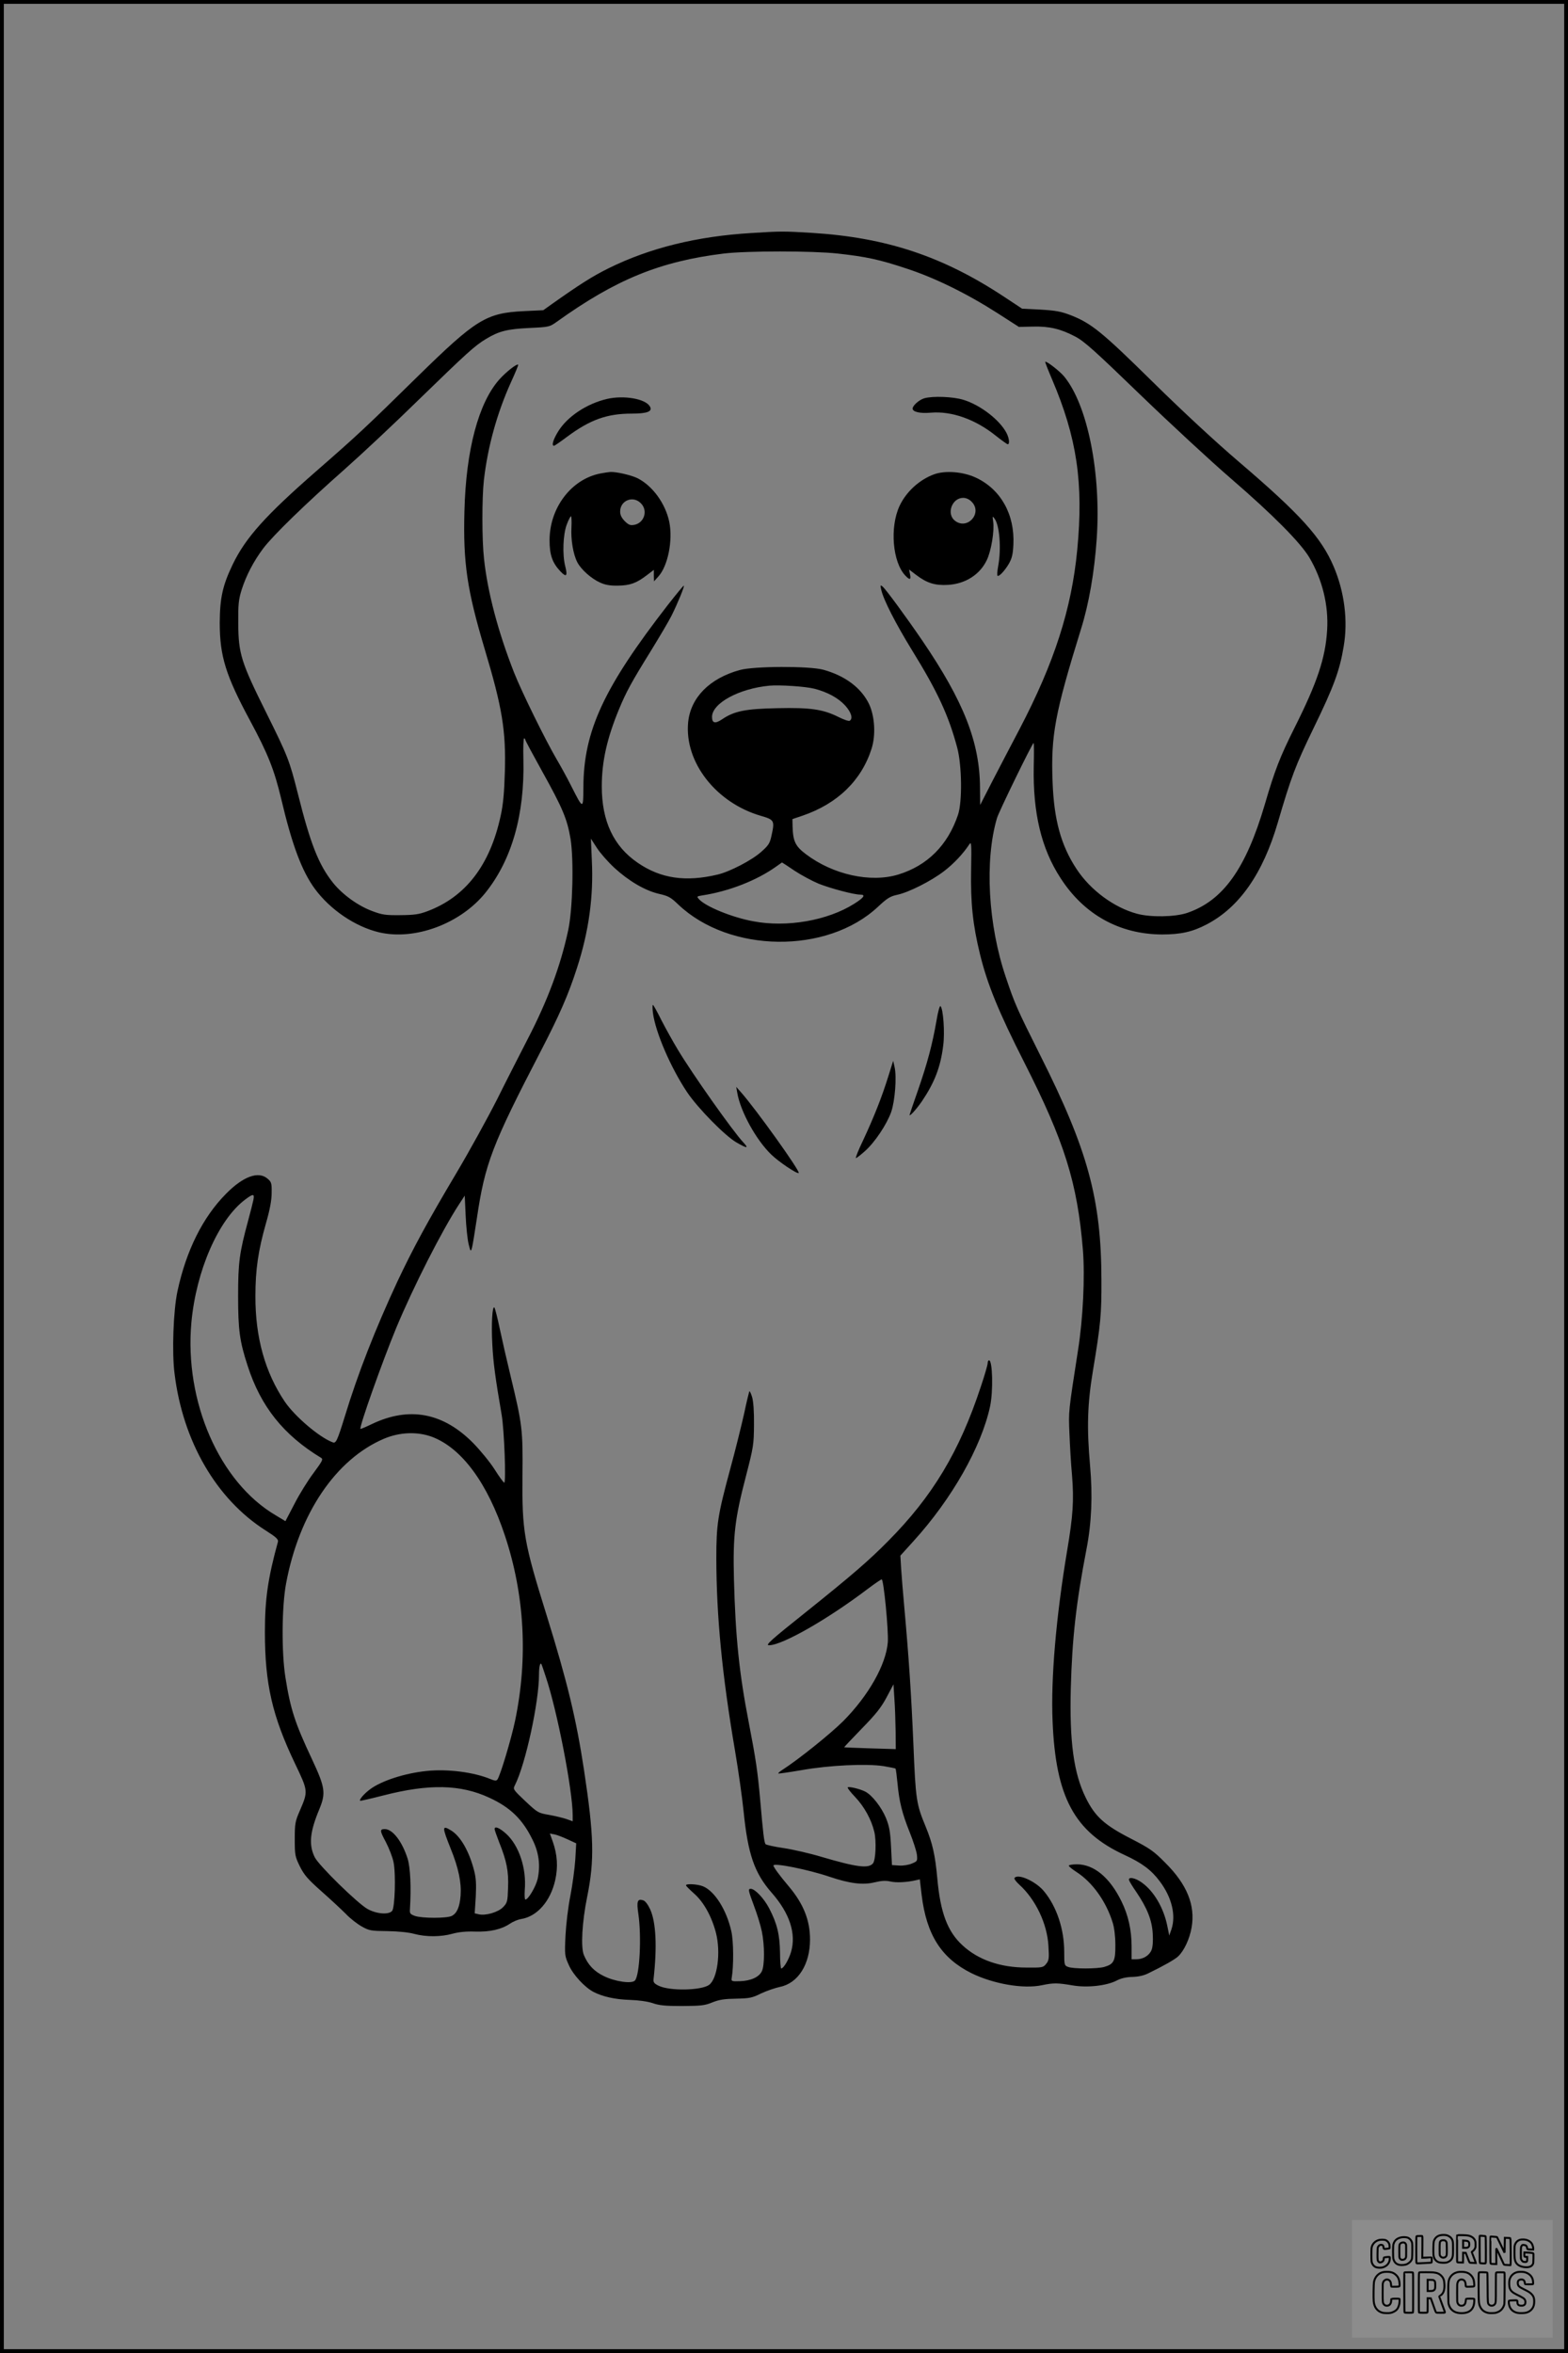 <?xml version="1.0" encoding="UTF-8"?>
<svg xmlns="http://www.w3.org/2000/svg" version="1.0" width="1024pt" height="1536pt" viewBox="0 0 1024 1536" preserveAspectRatio="xMidYMid meet">
  <rect x="0" y="0" width="1024" height="1536" fill="#808080" stroke="none"/>
  <g transform="translate(0.00 0.00) scale(1)">
    <g transform="translate(0,1536) scale(0.1,-0.1)" fill="#000000" stroke="none">
      <path d="M4910 13839 c-358 -21 -668 -98 -935 -230 -107 -53 -187 -104 -371 -234 l-56 -40 -126 -6 c-248 -12 -313 -53 -697 -429 -338 -332 -394 -384 -660 -616 -331 -289 -461 -434 -545 -608 -66 -137 -84 -219 -85 -381 0 -218 39 -344 198 -639 117 -217 158 -321 203 -509 71 -302 135 -473 220 -589 101 -137 264 -247 419 -284 234 -55 532 56 695 258 172 214 257 510 248 871 -2 75 0 137 5 137 4 0 7 -4 7 -8 0 -5 50 -98 111 -208 133 -239 163 -310 185 -440 22 -138 14 -458 -15 -595 -50 -234 -135 -462 -266 -714 -45 -88 -135 -263 -198 -390 -64 -126 -183 -342 -265 -480 -192 -323 -283 -491 -387 -711 -144 -310 -257 -597 -344 -883 -49 -158 -57 -175 -79 -166 -86 32 -246 168 -312 265 -129 191 -193 420 -192 690 0 171 18 296 69 475 26 90 37 151 37 198 1 63 -1 71 -27 93 -59 51 -159 15 -271 -99 -151 -152 -260 -370 -317 -636 -27 -125 -37 -400 -19 -538 54 -442 273 -819 594 -1023 71 -45 85 -59 81 -75 -65 -236 -85 -374 -85 -588 0 -340 48 -548 196 -858 87 -182 87 -181 32 -309 -30 -69 -33 -83 -33 -185 0 -105 2 -114 33 -178 28 -56 51 -83 140 -162 59 -52 131 -119 160 -148 28 -30 76 -67 105 -83 48 -27 60 -29 167 -30 69 -1 139 -8 175 -18 78 -21 176 -20 250 1 41 11 88 16 147 14 98 -3 173 14 229 52 19 13 52 27 73 30 104 17 191 116 222 254 19 86 14 166 -16 251 l-19 53 32 -6 c18 -4 56 -19 86 -33 l54 -25 -6 -106 c-4 -58 -18 -164 -32 -236 -15 -75 -28 -185 -32 -261 -6 -127 -5 -132 22 -192 28 -64 104 -145 161 -175 60 -31 142 -49 236 -52 61 -2 116 -10 150 -21 42 -15 82 -19 193 -19 123 1 147 3 198 24 45 18 80 23 155 24 87 2 104 5 162 34 36 17 92 36 124 43 118 24 196 147 196 309 0 126 -43 233 -137 345 -62 73 -101 127 -102 138 -2 20 227 -26 366 -73 133 -45 218 -55 293 -37 46 11 74 13 104 6 38 -9 107 -6 167 8 l26 6 12 -103 c32 -260 129 -412 326 -510 143 -70 339 -104 460 -78 76 16 102 15 198 -1 95 -17 223 -3 289 31 28 15 63 23 103 24 39 1 76 9 105 24 101 49 173 90 194 110 39 37 75 114 88 189 25 145 -30 281 -172 422 -76 77 -99 93 -225 158 -172 88 -234 144 -294 266 -79 160 -107 365 -98 716 9 325 34 552 102 905 34 174 41 351 24 545 -22 249 -18 404 19 625 50 300 56 367 55 590 -1 527 -89 849 -399 1465 -153 306 -166 334 -225 510 -116 341 -140 762 -58 1040 11 39 231 490 239 490 3 0 3 -69 1 -153 -6 -302 49 -536 175 -729 154 -239 386 -367 663 -368 122 0 199 17 292 66 214 112 367 333 464 665 87 297 115 372 234 617 132 271 170 375 196 532 29 169 5 356 -65 521 -81 190 -216 340 -620 685 -151 129 -365 327 -560 519 -335 330 -403 385 -539 438 -63 24 -96 30 -196 36 l-120 6 -115 76 c-402 266 -772 389 -1260 419 -180 11 -204 11 -390 -1z m560 -134 c189 -21 272 -39 450 -98 184 -60 394 -163 594 -291 l140 -90 90 2 c109 3 183 -15 278 -65 58 -30 127 -92 426 -381 196 -189 463 -436 592 -547 270 -233 451 -415 510 -513 86 -145 127 -313 117 -475 -11 -183 -65 -343 -213 -638 -95 -190 -129 -277 -194 -500 -124 -422 -274 -630 -509 -709 -79 -26 -236 -29 -325 -5 -150 40 -305 154 -396 293 -101 153 -147 321 -156 567 -12 304 15 448 186 1000 51 163 87 369 102 586 30 428 -59 876 -213 1062 -29 35 -117 103 -123 95 -2 -1 18 -52 44 -113 163 -382 207 -676 165 -1115 -37 -385 -149 -734 -377 -1170 -51 -96 -129 -247 -175 -335 l-82 -160 -1 111 c-1 298 -106 565 -378 964 -110 161 -237 333 -258 351 -15 12 -16 10 -9 -21 14 -64 93 -219 203 -398 165 -267 237 -423 293 -632 31 -116 34 -356 5 -440 -67 -198 -200 -331 -390 -389 -181 -55 -426 -1 -603 133 -69 52 -84 84 -87 180 l-1 49 65 22 c229 78 386 230 452 438 28 88 21 210 -16 290 -51 106 -155 185 -299 225 -91 25 -454 24 -546 -2 -197 -54 -321 -180 -337 -341 -25 -260 182 -526 476 -611 86 -25 90 -31 69 -126 -11 -52 -18 -65 -68 -109 -60 -54 -204 -129 -284 -148 -209 -50 -372 -26 -521 76 -159 108 -236 272 -236 500 0 162 34 313 112 502 48 116 82 178 211 386 54 88 114 189 132 225 40 80 86 192 81 197 -2 2 -48 -54 -103 -124 -420 -541 -552 -825 -553 -1192 -1 -147 -1 -147 -80 9 -26 52 -69 130 -95 174 -72 123 -228 439 -278 566 -104 265 -173 525 -196 742 -14 123 -14 395 -1 513 25 218 85 436 177 640 28 61 49 112 47 114 -8 9 -78 -46 -123 -96 -136 -153 -218 -460 -228 -860 -9 -338 17 -513 132 -899 115 -383 140 -534 132 -804 -4 -134 -11 -212 -27 -284 -69 -322 -228 -530 -478 -624 -56 -21 -85 -25 -177 -26 -97 -1 -119 2 -185 27 -92 34 -194 108 -255 184 -94 118 -148 255 -230 583 -55 217 -65 243 -205 525 -165 331 -183 387 -184 585 -1 126 2 155 22 220 30 94 78 186 141 270 64 85 275 290 531 516 113 100 333 306 489 459 311 302 361 348 436 393 84 51 139 64 282 71 130 6 132 7 180 41 385 276 674 394 1090 445 153 18 576 18 743 0z m-151 -2841 c85 -22 155 -60 200 -109 40 -44 53 -86 30 -100 -6 -4 -38 7 -72 24 -102 51 -184 63 -402 58 -207 -4 -281 -19 -360 -73 -45 -30 -65 -25 -65 16 0 89 175 185 375 204 68 6 235 -5 294 -20z m-1308 -1168 c96 -88 202 -150 293 -171 62 -14 77 -23 126 -70 334 -317 971 -325 1303 -15 61 57 80 69 127 79 75 16 220 89 305 154 64 49 125 114 165 175 14 21 15 5 12 -165 -4 -218 11 -360 58 -552 48 -196 120 -373 289 -706 263 -518 347 -786 383 -1224 14 -175 1 -449 -32 -656 -63 -406 -62 -395 -56 -540 3 -77 10 -201 17 -275 13 -164 7 -262 -32 -493 -72 -431 -107 -834 -95 -1112 20 -496 142 -723 470 -874 113 -52 175 -98 230 -172 79 -105 107 -222 76 -314 l-14 -40 -13 64 c-24 117 -87 225 -165 281 -44 33 -94 41 -84 15 3 -9 24 -43 47 -76 71 -105 102 -183 107 -271 3 -50 0 -89 -8 -108 -15 -36 -55 -60 -100 -60 l-30 0 0 83 c0 109 -22 206 -66 295 -76 156 -180 242 -291 242 -29 0 -53 -4 -53 -9 0 -5 22 -23 50 -41 104 -67 194 -192 237 -332 10 -32 17 -89 17 -144 1 -105 -10 -126 -73 -144 -46 -13 -202 -13 -235 0 -25 9 -26 12 -26 98 0 148 -49 296 -132 396 -53 65 -173 119 -193 86 -3 -5 11 -24 31 -42 107 -97 183 -255 191 -402 5 -81 3 -94 -15 -116 -19 -24 -25 -25 -129 -24 -170 0 -314 50 -416 144 -99 90 -146 214 -166 440 -14 152 -31 226 -75 334 -62 150 -66 174 -81 541 -14 329 -30 568 -60 900 -8 88 -17 198 -20 245 l-5 85 86 95 c250 275 443 615 500 880 21 100 16 300 -7 300 -5 0 -9 -9 -9 -19 0 -11 -20 -80 -45 -154 -139 -422 -315 -715 -605 -1007 -124 -126 -239 -225 -535 -462 -232 -185 -269 -218 -243 -218 87 0 386 171 649 371 43 32 82 59 87 59 13 0 45 -331 40 -409 -11 -147 -126 -350 -292 -517 -85 -84 -290 -249 -399 -319 -15 -10 -26 -19 -24 -22 2 -2 71 8 153 22 179 32 423 43 534 26 41 -7 76 -14 78 -16 3 -2 8 -45 13 -94 11 -122 31 -200 80 -322 23 -57 44 -123 47 -146 4 -42 3 -43 -33 -58 -21 -9 -57 -15 -83 -13 l-47 3 -6 120 c-5 99 -11 132 -33 187 -30 72 -91 150 -136 173 -34 17 -107 35 -114 27 -3 -3 18 -31 48 -62 60 -63 107 -148 126 -229 14 -60 9 -183 -9 -205 -29 -35 -106 -25 -334 42 -76 23 -189 49 -250 58 -62 9 -115 21 -118 26 -9 14 -16 74 -34 283 -17 190 -28 267 -75 510 -63 325 -87 559 -97 940 -7 284 6 391 79 671 49 190 51 205 52 334 1 85 -4 151 -12 179 -7 23 -15 41 -18 39 -2 -3 -18 -67 -34 -144 -17 -76 -57 -238 -90 -359 -83 -307 -92 -364 -92 -590 1 -376 37 -754 122 -1253 22 -129 47 -307 56 -395 28 -279 70 -403 183 -532 118 -134 162 -268 127 -387 -15 -51 -49 -108 -64 -108 -4 0 -8 46 -8 103 -2 119 -19 190 -71 290 -34 65 -93 127 -120 127 -19 0 -17 -9 22 -114 20 -52 42 -125 50 -163 19 -90 19 -225 0 -262 -19 -38 -73 -62 -143 -64 -52 -2 -57 0 -54 18 14 80 13 241 -2 308 -31 139 -108 261 -184 293 -36 15 -112 19 -112 7 0 -5 25 -29 55 -56 61 -54 114 -150 141 -256 32 -127 9 -298 -45 -338 -51 -37 -257 -41 -329 -6 -30 14 -36 23 -34 43 24 213 16 372 -22 456 -15 32 -32 55 -46 59 -37 12 -44 -6 -31 -90 21 -146 9 -396 -22 -433 -19 -24 -130 -8 -203 28 -64 31 -104 73 -131 138 -21 50 -12 215 22 382 48 238 44 396 -21 825 -51 336 -110 579 -244 1010 -149 477 -161 547 -158 912 3 302 -1 333 -77 648 -24 99 -56 239 -71 310 -15 72 -31 134 -35 139 -14 16 -21 -106 -14 -237 6 -122 20 -224 61 -462 17 -97 30 -445 17 -444 -4 0 -33 39 -63 87 -30 47 -93 124 -140 172 -196 198 -416 240 -659 125 -41 -20 -75 -34 -77 -33 -10 10 143 440 233 658 113 271 299 637 412 810 l36 55 6 -130 c3 -72 12 -155 19 -185 12 -49 14 -52 21 -30 5 14 19 102 33 195 53 359 99 480 419 1096 121 234 178 363 235 540 77 237 109 466 97 704 l-6 140 39 -60 c21 -33 72 -91 113 -129z m1178 -20 c44 -29 115 -67 158 -85 79 -31 229 -71 271 -71 37 0 25 -19 -40 -60 -173 -109 -439 -156 -659 -114 -137 25 -311 96 -354 144 -16 18 -15 19 22 25 175 27 356 98 483 189 19 14 36 25 37 26 1 0 38 -24 82 -54z m-3534 -2148 c-4 -18 -19 -80 -35 -138 -56 -207 -65 -270 -65 -490 0 -221 10 -296 62 -455 86 -267 234 -452 479 -601 16 -9 11 -19 -48 -99 -37 -49 -93 -139 -125 -202 l-59 -113 -63 38 c-368 216 -598 743 -551 1260 31 336 175 667 348 799 55 42 65 42 57 1z m1168 -1548 c193 -74 361 -301 475 -646 128 -386 151 -798 66 -1206 -25 -119 -98 -363 -116 -385 -7 -9 -17 -8 -44 3 -110 46 -285 68 -421 53 -142 -15 -292 -64 -366 -119 -38 -28 -73 -68 -65 -75 2 -2 71 14 153 35 296 76 503 72 690 -15 137 -63 217 -140 282 -273 43 -85 53 -170 34 -258 -12 -50 -61 -134 -80 -134 -5 0 -6 28 -4 63 12 140 -37 288 -120 365 -44 40 -77 54 -77 32 0 -5 13 -43 29 -84 50 -124 63 -190 59 -298 -3 -91 -5 -99 -32 -127 -32 -34 -116 -58 -160 -47 l-26 6 7 108 c4 83 2 122 -11 172 -32 125 -89 224 -150 261 -60 37 -60 24 -3 -118 52 -128 71 -222 65 -307 -6 -75 -24 -116 -58 -133 -32 -16 -193 -16 -240 0 -30 11 -35 16 -33 42 9 143 3 274 -15 332 -36 113 -98 193 -149 193 -34 0 -33 -11 7 -85 21 -41 44 -99 50 -131 16 -76 9 -296 -9 -318 -22 -26 -100 -21 -160 12 -63 34 -321 286 -346 339 -40 82 -31 165 30 312 44 106 39 142 -48 328 -110 234 -140 324 -173 533 -26 162 -24 461 4 612 85 458 325 812 639 946 104 44 219 48 316 12z m741 -1565 c75 -222 176 -743 176 -905 l0 -39 -42 15 c-24 8 -75 20 -114 27 -69 12 -73 14 -153 89 -81 77 -82 78 -68 105 69 137 157 541 157 722 0 49 7 79 15 69 2 -2 15 -39 29 -83z m2285 -356 l1 -117 -167 5 c-93 3 -169 6 -170 7 -1 1 51 56 115 122 92 94 127 138 162 204 l45 85 6 -95 c4 -52 7 -147 8 -211z"></path>
      <path d="M3965 12756 c-134 -31 -263 -117 -322 -216 -31 -51 -42 -90 -25 -90 4 0 43 27 87 60 149 110 258 150 421 150 101 0 138 14 118 47 -29 50 -169 74 -279 49z"></path>
      <path d="M6036 12760 c-34 -10 -76 -48 -76 -67 0 -22 48 -33 118 -27 136 12 292 -43 426 -151 38 -30 73 -55 77 -55 14 0 10 38 -7 72 -44 86 -171 184 -282 218 -68 21 -201 26 -256 10z"></path>
      <path d="M3920 12269 c-189 -37 -331 -224 -331 -436 0 -95 18 -147 71 -203 39 -41 48 -31 31 35 -19 74 -14 207 10 270 11 30 24 55 28 55 3 0 5 -32 3 -71 -5 -80 11 -177 38 -229 24 -47 91 -107 149 -133 33 -15 65 -21 116 -20 79 1 121 16 189 68 l46 35 0 -38 1 -37 28 31 c63 69 96 236 72 356 -25 121 -109 236 -207 286 -40 20 -139 43 -178 41 -12 -1 -41 -5 -66 -10z m265 -194 c48 -47 23 -128 -42 -141 -27 -5 -37 -1 -63 24 -21 22 -30 40 -30 63 0 72 84 106 135 54z"></path>
      <path d="M6101 12264 c-97 -35 -184 -115 -227 -208 -64 -139 -45 -365 38 -453 29 -31 39 -29 31 8 l-6 31 46 -35 c71 -54 124 -70 209 -65 113 7 207 67 252 161 29 59 51 191 42 252 -5 36 -5 38 8 21 34 -43 46 -197 25 -310 -6 -32 -8 -60 -5 -64 9 -9 46 30 74 77 20 35 27 61 30 125 10 197 -82 362 -245 438 -83 39 -200 48 -272 22z m244 -179 c74 -73 -27 -188 -109 -124 -57 45 -19 149 54 149 19 0 40 -9 55 -25z"></path>
      <path d="M4264 8748 c17 -127 114 -353 222 -516 71 -106 249 -287 324 -330 70 -40 82 -40 44 1 -67 71 -333 447 -428 606 -31 51 -79 138 -107 192 -27 55 -52 99 -55 99 -4 0 -3 -24 0 -52z"></path>
      <path d="M6116 8698 c-27 -155 -59 -276 -120 -452 -31 -88 -56 -162 -56 -164 0 -13 46 39 80 88 83 123 123 225 140 367 11 85 0 237 -18 255 -5 5 -17 -38 -26 -94z"></path>
      <path d="M5800 8330 c-41 -132 -93 -263 -163 -413 -31 -64 -52 -117 -47 -117 4 0 31 21 59 46 65 58 142 174 171 255 25 73 37 230 22 294 l-9 40 -33 -105z"></path>
      <path d="M4815 8225 c21 -121 122 -305 221 -401 49 -48 171 -130 180 -121 11 11 -278 415 -377 527 l-31 35 7 -40z"></path>
    </g>
  </g>
  <rect x="0.0" y="0.0" width="1024.0" height="1536.0" fill="none" stroke="black" stroke-width="5"></rect>
  <g transform="translate(882.93 1449.20) scale(0.128)" opacity="1.0">
    <rect x="0" y="0" width="1024.0" height="600.0" fill="white" fill-opacity="0.1"></rect>
    <g transform="translate(0,650) scale(0.1,-0.1)" stroke="none">
      <path fill="none" stroke="#000000" stroke-width="100" d="M4491 5720 c-164 -43 -269 -147 -319 -315 -19 -65 -29 -577 -13 -693 25 -190 116 -310 276 -367 63 -23 284 -32 370 -16 122 22 249 110 294 205 51 104 56 150 56 496 0 341 -4 385 -48 478 -46 100 -156 184 -282 217 -83 21 -241 19 -334 -5z m270 -273 c19 -12 43 -40 54 -62 18 -37 20 -64 23 -320 5 -339 -1 -384 -56 -436 -87 -82 -235 -56 -289 51 -22 43 -23 53 -23 335 0 314 7 370 52 412 34 32 66 42 139 42 53 1 73 -4 100 -22z"></path>
      <path fill="none" stroke="#000000" stroke-width="100" d="M5367 5723 c-4 -3 -7 -311 -7 -683 0 -618 1 -679 17 -691 12 -10 51 -14 152 -14 l136 0 3 248 2 248 67 -3 67 -3 34 -85 c18 -47 58 -152 89 -235 30 -82 63 -158 73 -168 14 -15 40 -19 165 -24 l148 -6 -5 34 c-4 19 -49 143 -102 276 -53 133 -96 246 -96 251 0 6 15 19 33 31 53 33 104 92 134 156 27 57 28 67 27 195 0 115 -4 144 -23 193 -31 80 -76 135 -148 183 -83 56 -166 82 -303 94 -129 11 -453 14 -463 3z m541 -300 c55 -27 77 -73 77 -163 0 -61 -4 -82 -23 -111 -34 -55 -73 -69 -191 -69 l-101 0 0 187 0 186 101 -6 c66 -4 114 -12 137 -24z"></path>
      <path fill="none" stroke="#000000" stroke-width="100" d="M6514 5685 c-4 -9 -5 -320 -2 -690 3 -511 7 -678 16 -687 19 -19 273 -30 291 -13 11 11 13 126 12 675 -1 364 -6 672 -11 685 -11 28 -27 31 -187 40 -99 6 -114 5 -119 -10z"></path>
      <path fill="none" stroke="#000000" stroke-width="100" d="M3355 5683 c-27 -3 -55 -9 -62 -15 -10 -8 -13 -150 -13 -683 0 -592 2 -674 15 -685 12 -10 52 -11 173 -6 362 15 578 29 590 38 8 7 12 46 12 129 0 108 -2 119 -20 129 -11 6 -24 9 -28 7 -4 -3 -103 -8 -221 -12 l-214 -7 5 545 c4 384 2 549 -5 556 -11 11 -120 12 -232 4z"></path>
      <path fill="none" stroke="#000000" stroke-width="100" d="M7067 5654 c-4 -4 -7 -310 -7 -680 0 -625 1 -673 18 -692 15 -18 31 -21 152 -24 l134 -3 -3 400 c-2 277 1 397 8 390 11 -11 153 -311 251 -530 96 -215 128 -281 142 -292 7 -6 82 -14 165 -17 l153 -7 11 28 c14 34 3 1333 -11 1347 -5 5 -70 11 -144 14 l-136 5 -1 -54 c-1 -30 -5 -200 -8 -379 l-6 -325 -73 150 c-40 83 -123 256 -184 385 -61 129 -117 242 -125 252 -11 12 -40 18 -121 22 -59 4 -130 9 -157 12 -28 3 -54 2 -58 -2z"></path>
      <path fill="none" stroke="#000000" stroke-width="100" d="M2507 5614 c-220 -49 -342 -159 -394 -357 -24 -91 -24 -641 0 -740 57 -233 232 -339 510 -310 56 6 127 21 158 33 76 29 187 114 226 174 64 95 67 114 71 505 2 232 -1 371 -8 404 -27 126 -116 235 -228 278 -74 29 -236 35 -335 13z m191 -281 c15 -11 36 -35 47 -54 19 -32 20 -52 20 -349 0 -309 0 -316 -23 -362 -31 -62 -75 -89 -155 -95 -53 -4 -67 -2 -97 19 -19 13 -44 41 -55 63 -19 37 -20 60 -20 350 0 337 2 351 60 405 54 51 169 63 223 23z"></path>
      <path fill="none" stroke="#000000" stroke-width="100" d="M8568 5491 c-133 -43 -219 -134 -262 -280 -13 -45 -16 -107 -16 -343 0 -320 9 -395 60 -506 73 -156 258 -255 506 -269 191 -11 324 47 376 165 19 42 22 70 26 288 4 209 3 242 -11 256 -19 18 -186 38 -347 41 l-105 2 -3 -95 c-1 -52 2 -102 7 -109 6 -10 33 -16 75 -19 l66 -4 0 -105 c0 -98 -1 -105 -26 -130 -23 -23 -31 -25 -99 -21 -64 3 -79 7 -112 34 -21 16 -49 52 -63 80 -25 49 -25 51 -25 324 0 303 6 348 56 402 28 29 32 30 99 26 105 -6 152 -50 167 -158 8 -53 9 -54 48 -62 22 -5 90 -10 150 -11 l110 -2 3 43 c4 52 -30 180 -66 245 -53 99 -179 183 -317 212 -96 20 -226 18 -297 -4z"></path>
      <path fill="none" stroke="#000000" stroke-width="100" d="M1390 5484 c-203 -45 -359 -207 -390 -404 -13 -83 -13 -616 0 -694 20 -123 100 -235 203 -281 98 -45 271 -51 387 -13 211 67 340 238 340 451 0 54 -3 69 -17 74 -24 9 -264 -15 -280 -28 -7 -7 -13 -31 -13 -60 0 -56 -13 -95 -43 -128 -31 -34 -95 -61 -144 -61 -35 0 -48 6 -77 35 -52 52 -58 99 -54 423 3 257 5 280 24 323 42 89 120 132 202 109 53 -14 72 -42 81 -120 11 -90 15 -92 150 -79 62 6 125 15 138 20 25 9 25 10 21 107 -3 82 -9 106 -33 155 -33 68 -97 130 -163 160 -60 27 -235 33 -332 11z"></path>
      <path fill="none" stroke="#000000" stroke-width="100" d="M1600 3845 c-239 -44 -424 -235 -476 -495 -22 -109 -33 -831 -15 -1000 31 -300 174 -492 425 -572 45 -15 100 -21 211 -25 181 -6 263 8 380 66 147 73 214 152 266 311 26 78 32 117 37 219 4 98 2 125 -9 132 -22 14 -393 11 -407 -3 -7 -7 -12 -39 -12 -73 0 -169 -84 -275 -217 -275 -68 0 -110 18 -150 64 -65 73 -68 99 -68 606 0 446 1 456 22 515 78 208 337 201 392 -11 6 -23 13 -75 16 -115 3 -41 10 -78 15 -83 10 -10 289 -10 357 0 63 9 67 18 60 147 -12 210 -62 331 -181 445 -86 82 -165 123 -280 146 -94 19 -261 20 -366 1z"></path>
      <path fill="none" stroke="#000000" stroke-width="100" d="M5376 3840 c-151 -39 -268 -118 -350 -237 -106 -157 -118 -245 -114 -863 4 -463 5 -477 27 -550 33 -106 72 -178 131 -243 123 -135 290 -197 526 -197 326 0 528 127 610 384 34 106 48 339 20 349 -29 12 -386 9 -400 -2 -7 -6 -16 -44 -20 -85 -17 -192 -81 -266 -226 -266 -93 1 -163 55 -197 152 -16 48 -18 92 -18 503 0 437 1 452 22 520 26 81 57 119 121 147 78 35 188 8 237 -56 30 -40 55 -133 55 -206 0 -92 6 -95 157 -92 70 1 161 5 201 8 87 8 88 9 78 158 -12 189 -62 314 -170 422 -76 76 -130 109 -241 144 -102 33 -337 38 -449 10z"></path>
      <path fill="none" stroke="#000000" stroke-width="100" d="M8441 3845 c-204 -45 -357 -196 -406 -402 -24 -99 -17 -331 13 -416 47 -137 141 -225 342 -323 334 -162 396 -203 438 -284 19 -37 23 -57 20 -116 -3 -59 -8 -77 -30 -107 -39 -50 -98 -70 -190 -65 -137 7 -187 57 -188 185 0 95 4 94 -223 86 -106 -3 -198 -10 -204 -16 -17 -13 -17 -107 1 -200 44 -226 196 -375 436 -423 103 -20 339 -15 435 10 199 53 340 189 391 377 21 78 28 222 15 311 -16 115 -56 191 -145 276 -85 81 -145 117 -386 235 -250 122 -298 173 -301 319 -3 109 52 167 164 175 115 8 183 -49 194 -164 3 -32 10 -64 16 -70 10 -14 340 -17 387 -4 24 7 25 9 22 92 -5 150 -54 269 -153 369 -69 70 -189 133 -297 155 -90 18 -265 18 -351 0z"></path>
      <path fill="none" stroke="#000000" stroke-width="100" d="M2710 3833 c-14 -2 -29 -9 -35 -14 -7 -7 -9 -354 -7 -1017 3 -910 5 -1008 20 -1019 20 -16 384 -18 413 -3 19 10 19 32 19 1019 0 923 -1 1010 -16 1022 -13 10 -61 14 -193 16 -97 1 -187 -1 -201 -4z"></path>
      <path fill="none" stroke="#000000" stroke-width="100" d="M3455 3833 c-47 -12 -45 32 -45 -1034 0 -987 0 -1009 19 -1019 12 -6 98 -10 210 -10 159 0 192 3 205 16 14 13 16 61 16 370 l0 355 81 -3 82 -3 88 -245 c49 -135 105 -292 124 -350 20 -58 45 -113 57 -122 18 -16 45 -18 229 -18 184 0 210 2 216 16 7 19 16 -7 -153 448 -74 197 -134 362 -134 366 0 4 23 22 50 40 162 104 228 273 217 560 -8 225 -46 336 -153 450 -104 110 -219 160 -413 179 -101 11 -657 13 -696 4z m721 -409 c64 -48 69 -61 72 -231 4 -176 -7 -223 -59 -267 -43 -36 -89 -46 -216 -46 l-113 0 0 286 0 286 144 -4 c127 -3 148 -5 172 -24z"></path>
      <path fill="none" stroke="#000000" stroke-width="100" d="M6510 3834 c-51 -11 -50 7 -50 -683 1 -672 7 -842 35 -951 45 -175 148 -311 289 -380 117 -58 200 -73 376 -68 124 4 156 9 225 32 108 37 176 79 246 153 61 66 117 169 140 258 9 37 13 248 16 831 4 727 3 782 -13 795 -13 11 -57 14 -204 14 -171 0 -190 -2 -209 -19 -21 -19 -21 -19 -21 -746 0 -782 0 -782 -52 -861 -64 -95 -228 -106 -302 -19 -61 73 -60 64 -66 877 -4 562 -8 745 -17 754 -13 13 -341 23 -393 13z"></path>
    </g>
  </g>
</svg>
